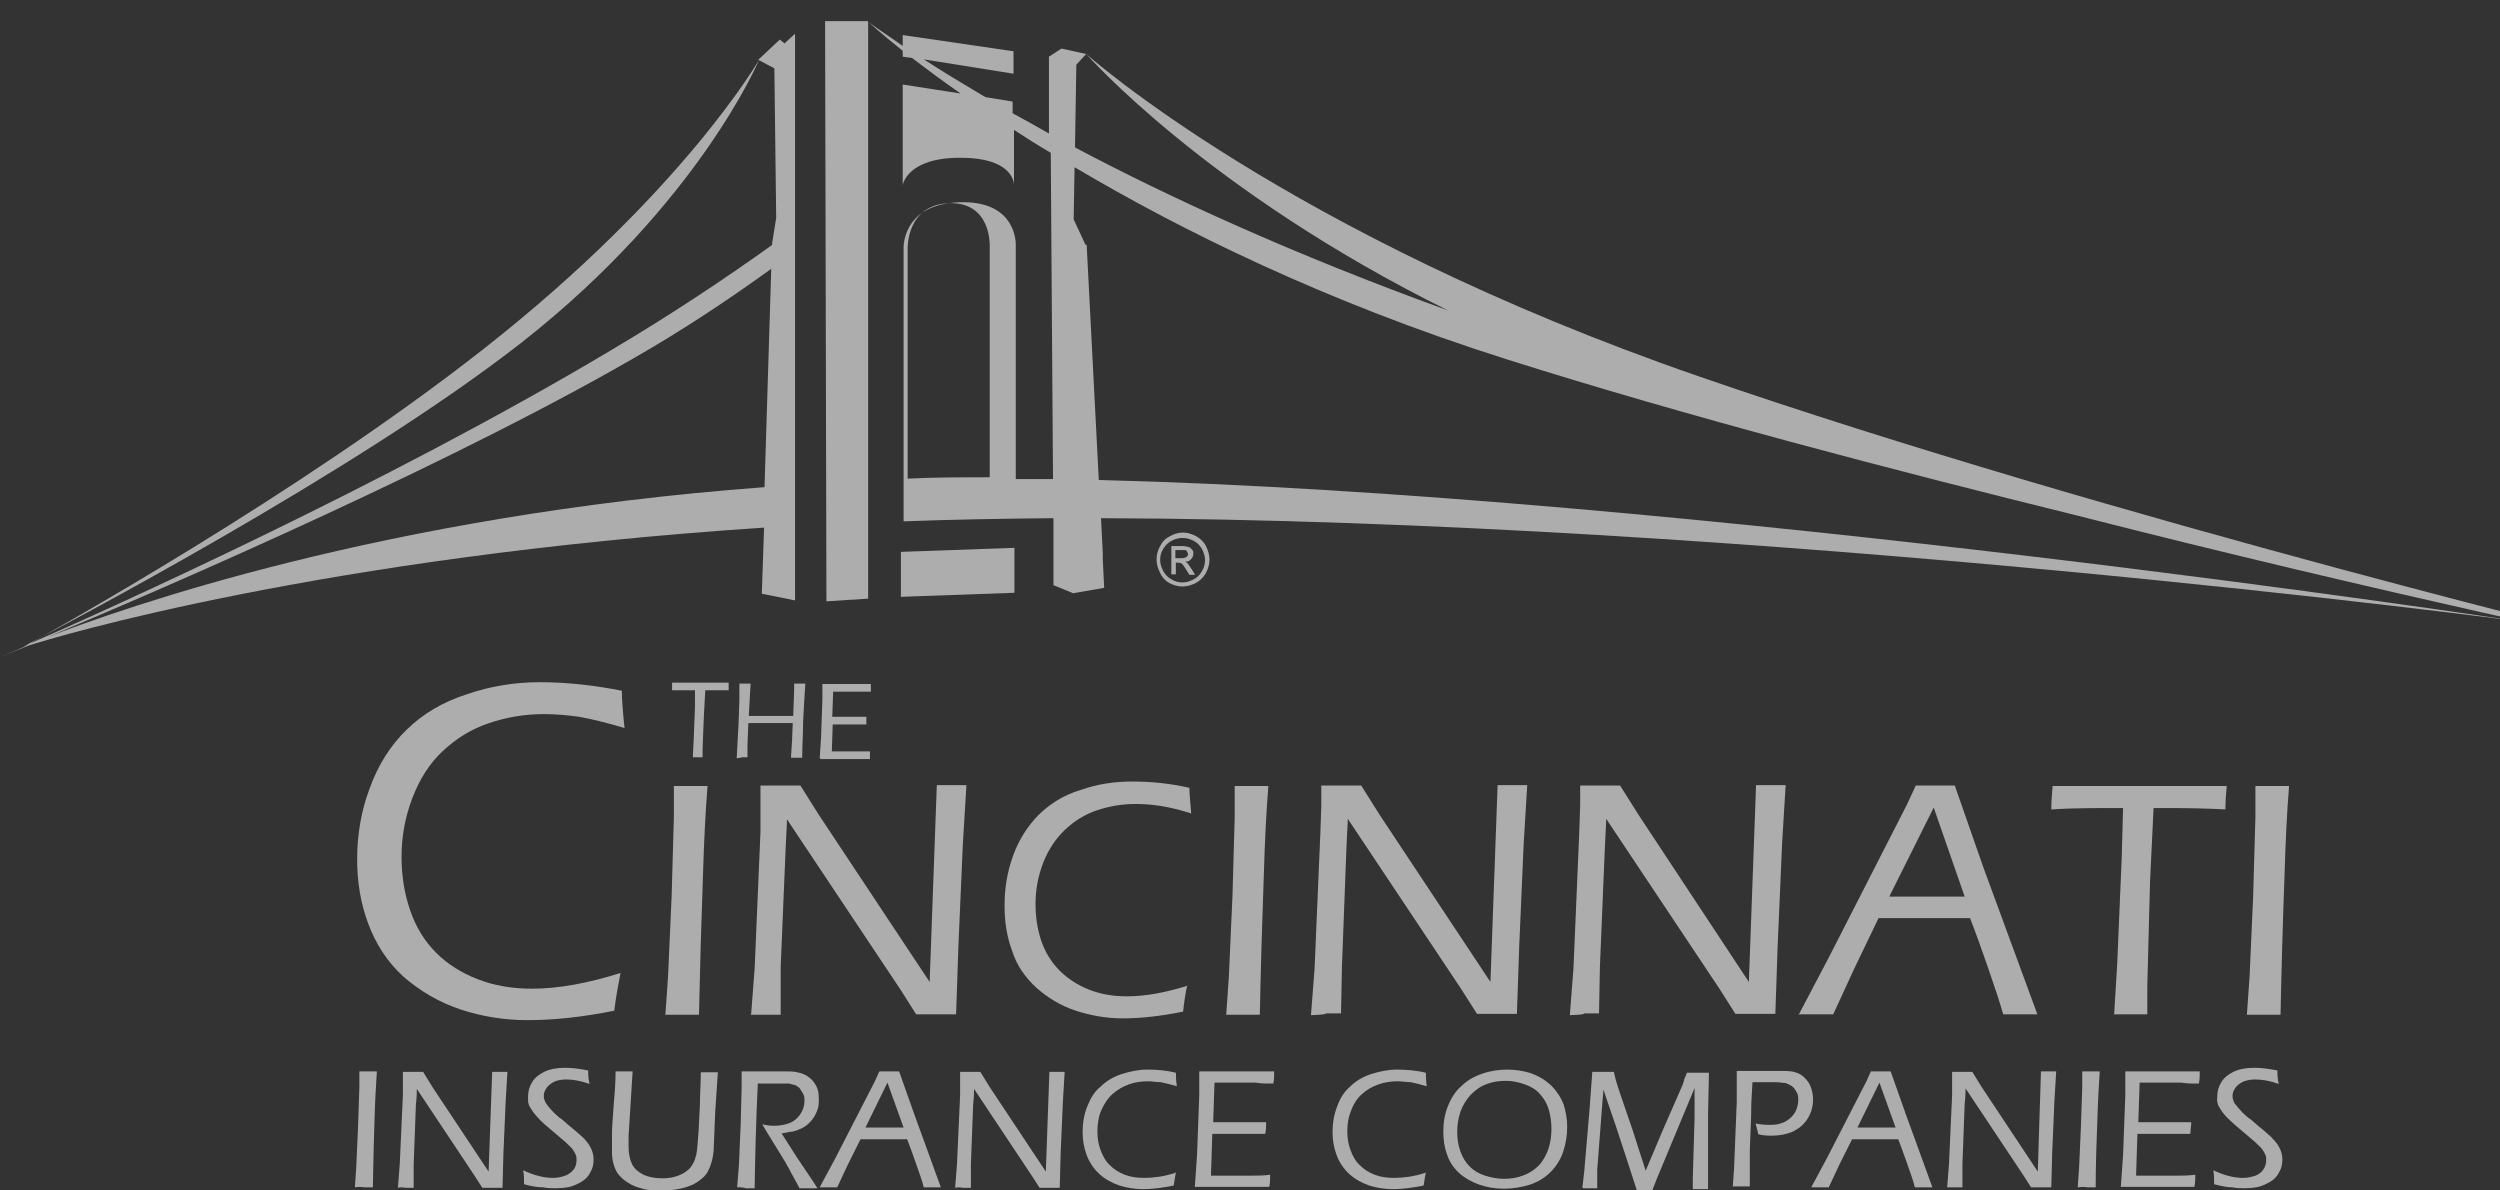 <svg width="84" height="40" viewBox="0 0 84 40" fill="none" xmlns="http://www.w3.org/2000/svg">
<rect x="0" y="0" width="84" height="40" fill="#333333" stroke="none"/>
<g clip-path="url(#clip0_117_543)">
<path d="M20.849 32.692C20.773 33.084 20.698 33.492 20.638 33.96C19.582 34.172 18.618 34.277 17.728 34.277C16.959 34.277 16.191 34.157 15.467 33.915C14.743 33.673 14.11 33.296 13.552 32.813C13.01 32.314 12.633 31.726 12.377 31.046C12.12 30.366 12 29.642 12 28.872C12 28.056 12.135 27.241 12.422 26.486C12.693 25.731 13.1 25.067 13.658 24.523C14.216 23.979 14.879 23.587 15.678 23.33C16.462 23.058 17.291 22.922 18.135 22.922C19.055 22.922 19.989 23.028 20.894 23.209C20.894 23.481 20.924 23.889 20.984 24.462C20.381 24.281 19.884 24.16 19.462 24.085C19.04 24.025 18.648 23.994 18.271 23.994C17.623 23.994 17.02 24.1 16.432 24.296C15.844 24.493 15.331 24.81 14.879 25.233C14.427 25.655 14.095 26.184 13.854 26.818C13.613 27.452 13.492 28.102 13.492 28.781C13.492 29.415 13.582 30.004 13.778 30.578C13.975 31.152 14.261 31.62 14.653 32.012C15.045 32.405 15.512 32.692 16.055 32.903C16.598 33.115 17.201 33.22 17.879 33.22C18.753 33.22 19.748 33.039 20.849 32.692Z" fill="white" fill-opacity="0.6"/>
<path d="M22.356 34.111L22.446 32.813L22.567 30.11L22.642 27.452V26.41H23.773C23.698 27.347 23.652 28.343 23.622 29.355C23.562 31.001 23.517 32.586 23.486 34.096H22.944C22.944 34.096 22.688 34.096 22.341 34.096" fill="white" fill-opacity="0.6"/>
<path d="M25.236 34.111L25.356 32.541L25.552 27.95V27.059C25.552 26.773 25.552 26.546 25.552 26.395H26.894L27.512 27.377L31.236 32.994L31.477 26.38H32.472L32.351 28.373L32.2 31.846L32.125 34.081C31.899 34.081 31.688 34.081 31.462 34.081C31.266 34.081 31.04 34.081 30.783 34.081L30.256 33.25L26.442 27.528C26.442 27.739 26.412 28.071 26.397 28.509L26.231 32.495V34.096C25.974 34.096 25.809 34.096 25.718 34.096C25.658 34.096 25.492 34.096 25.206 34.096" fill="white" fill-opacity="0.6"/>
<path d="M39.889 33.114C39.828 33.386 39.783 33.688 39.753 33.99C39.014 34.141 38.336 34.217 37.733 34.217C37.175 34.217 36.663 34.126 36.15 33.96C35.638 33.794 35.2 33.522 34.824 33.19C34.447 32.843 34.16 32.435 34.009 31.952C33.828 31.469 33.753 30.97 33.753 30.427C33.753 29.838 33.844 29.294 34.04 28.751C34.236 28.207 34.522 27.769 34.899 27.377C35.291 26.999 35.743 26.712 36.301 26.546C36.859 26.35 37.416 26.259 38.034 26.259C38.653 26.259 39.316 26.32 39.964 26.471C39.964 26.667 39.994 26.954 40.024 27.331C39.602 27.195 39.255 27.12 38.969 27.075C38.668 27.029 38.396 27.014 38.14 27.014C37.688 27.014 37.266 27.09 36.859 27.226C36.452 27.361 36.09 27.588 35.773 27.89C35.457 28.192 35.215 28.57 35.05 28.992C34.884 29.43 34.793 29.883 34.793 30.366C34.793 30.804 34.854 31.212 34.989 31.62C35.125 32.012 35.336 32.344 35.607 32.616C35.879 32.888 36.21 33.099 36.587 33.25C36.964 33.401 37.386 33.477 37.869 33.477C38.472 33.477 39.15 33.356 39.919 33.114" fill="white" fill-opacity="0.6"/>
<path d="M41.2 34.111L41.29 32.813L41.411 30.11L41.486 27.452V26.41H42.617C42.541 27.347 42.496 28.343 42.466 29.355C42.406 31.001 42.36 32.586 42.33 34.096H41.788C41.788 34.096 41.516 34.096 41.184 34.096" fill="white" fill-opacity="0.6"/>
<path d="M44.049 34.111L44.17 32.541L44.366 27.95L44.396 27.059V26.395H45.737L46.355 27.377L50.079 32.994L50.32 26.38H51.315L51.195 28.358L51.044 31.831L50.968 34.066C50.742 34.066 50.531 34.066 50.305 34.066C50.109 34.066 49.883 34.066 49.627 34.066L49.099 33.235L45.285 27.512C45.285 27.724 45.255 28.056 45.24 28.494L45.089 32.48L45.059 34.051C44.818 34.051 44.652 34.051 44.562 34.051C44.486 34.096 44.32 34.096 44.034 34.111" fill="white" fill-opacity="0.6"/>
<path d="M52.747 34.111L52.868 32.541L53.064 27.95L53.094 27.059V26.395H54.436L55.054 27.377L58.762 32.994L59.004 26.38H59.998L59.878 28.358L59.727 31.831L59.652 34.066C59.426 34.066 59.215 34.066 58.988 34.066C58.792 34.066 58.566 34.066 58.31 34.066L57.782 33.235L53.968 27.512C53.968 27.724 53.938 28.056 53.923 28.494L53.757 32.48L53.727 34.051C53.486 34.051 53.32 34.051 53.23 34.051C53.2 34.096 53.019 34.096 52.732 34.111" fill="white" fill-opacity="0.6"/>
<path d="M60.435 34.096L61.46 32.148L64.068 27.044L64.37 26.395H65.681L66.646 29.158L68.455 34.081H67.912C67.807 34.081 67.611 34.081 67.309 34.081C67.204 33.718 67.038 33.205 66.797 32.511C66.556 31.816 66.36 31.272 66.194 30.85H63.119L62.305 32.541L61.596 34.081H61.008C60.918 34.081 60.707 34.081 60.405 34.081M63.48 30.125H66.013L64.973 27.135L63.48 30.125Z" fill="white" fill-opacity="0.6"/>
<path d="M71.034 34.111L71.139 32.375L71.29 28.811L71.335 27.15C70.415 27.15 69.617 27.15 68.923 27.196C68.923 26.894 68.953 26.622 68.968 26.41H74.817C74.787 26.743 74.772 27.014 74.772 27.196C74.184 27.165 73.551 27.15 72.828 27.15H72.36L72.24 29.642L72.149 33.145V34.081H71.606C71.606 34.081 71.365 34.081 71.019 34.081" fill="white" fill-opacity="0.6"/>
<path d="M75.495 34.111L75.586 32.813L75.706 30.11L75.782 27.452V26.41H76.912C76.837 27.347 76.792 28.343 76.762 29.355C76.701 31.001 76.656 32.586 76.626 34.096H76.083C76.083 34.096 75.812 34.096 75.48 34.096" fill="white" fill-opacity="0.6"/>
<path d="M11.925 39.894L11.97 39.23L12.03 37.871L12.075 36.527V35.998H12.663C12.633 36.482 12.603 36.965 12.588 37.493C12.558 38.309 12.543 39.124 12.528 39.894H12.256C12.256 39.894 12.09 39.864 11.925 39.894Z" fill="white" fill-opacity="0.6"/>
<path d="M13.372 39.894L13.432 39.109L13.537 36.799V36.346C13.537 36.21 13.537 36.089 13.537 36.014H14.216L14.532 36.527L16.417 39.366L16.537 36.014H17.05L16.99 37.01L16.914 38.777L16.884 39.909H16.206L15.934 39.487L14.005 36.587C14.005 36.693 14.005 36.859 13.975 37.101L13.899 39.124V39.909H13.628C13.628 39.909 13.492 39.879 13.341 39.909" fill="white" fill-opacity="0.6"/>
<path d="M17.608 39.789C17.608 39.607 17.608 39.441 17.578 39.321C17.774 39.411 17.97 39.487 18.12 39.517C18.286 39.562 18.437 39.577 18.588 39.577C18.738 39.577 18.859 39.547 18.995 39.502C19.115 39.456 19.206 39.381 19.281 39.29C19.341 39.2 19.372 39.094 19.372 38.988C19.372 38.913 19.372 38.852 19.341 38.792C19.311 38.732 19.281 38.671 19.236 38.611C19.191 38.55 19.1 38.475 18.995 38.369C18.874 38.264 18.708 38.128 18.497 37.946L18.286 37.765C18.286 37.765 18.136 37.629 18.075 37.554C18.015 37.493 17.955 37.418 17.909 37.358C17.864 37.297 17.834 37.237 17.804 37.191C17.774 37.146 17.759 37.086 17.744 37.025C17.744 36.965 17.744 36.904 17.744 36.829C17.744 36.663 17.789 36.512 17.879 36.361C17.97 36.21 18.105 36.104 18.286 36.014C18.467 35.923 18.708 35.878 18.995 35.878C19.206 35.878 19.477 35.908 19.764 35.968C19.764 36.089 19.764 36.24 19.809 36.421C19.522 36.316 19.251 36.27 19.025 36.27C18.859 36.27 18.723 36.3 18.618 36.346C18.512 36.406 18.422 36.467 18.362 36.557C18.301 36.648 18.271 36.723 18.271 36.814C18.271 36.874 18.271 36.92 18.301 36.965C18.301 37.01 18.346 37.071 18.377 37.116C18.422 37.176 18.482 37.252 18.543 37.312C18.603 37.388 18.693 37.463 18.814 37.569C18.844 37.569 18.95 37.675 19.145 37.841C19.341 37.992 19.477 38.128 19.568 38.203C19.658 38.279 19.718 38.369 19.779 38.445C19.824 38.52 19.869 38.596 19.899 38.686C19.929 38.777 19.945 38.867 19.945 38.958C19.945 39.109 19.914 39.26 19.839 39.381C19.779 39.517 19.673 39.623 19.552 39.698C19.432 39.773 19.296 39.834 19.145 39.879C18.995 39.909 18.829 39.925 18.663 39.925C18.527 39.925 18.392 39.925 18.256 39.894C18.075 39.894 17.864 39.864 17.608 39.789Z" fill="white" fill-opacity="0.6"/>
<path d="M20.683 35.998H21.256L21.12 38.173V38.445V38.505C21.12 38.777 21.166 38.973 21.241 39.124C21.316 39.275 21.452 39.381 21.618 39.471C21.784 39.547 22.01 39.592 22.266 39.592C22.447 39.592 22.613 39.562 22.748 39.517C22.869 39.471 22.974 39.426 23.065 39.351C23.155 39.29 23.231 39.2 23.276 39.109C23.336 39.019 23.366 38.913 23.397 38.792C23.427 38.641 23.442 38.384 23.472 38.022L23.517 37.116C23.517 36.769 23.547 36.421 23.547 36.029H24.12L24.03 37.373L23.985 38.49C23.985 38.747 23.939 38.958 23.894 39.094C23.864 39.2 23.819 39.29 23.773 39.381C23.728 39.456 23.668 39.532 23.593 39.592C23.502 39.668 23.397 39.743 23.276 39.804C23.14 39.864 23.005 39.909 22.854 39.94C22.643 39.985 22.432 40 22.206 40C21.995 40 21.784 40 21.588 39.94C21.422 39.894 21.271 39.849 21.135 39.758C21 39.683 20.894 39.592 20.804 39.487C20.728 39.411 20.683 39.305 20.638 39.185C20.593 39.049 20.562 38.898 20.562 38.732C20.562 38.55 20.562 38.354 20.562 38.112C20.562 37.886 20.593 37.539 20.623 37.086C20.668 36.602 20.683 36.255 20.683 36.014" fill="white" fill-opacity="0.6"/>
<path d="M24.768 39.894L24.829 39.139L24.889 37.72L24.919 36.527V35.998H26.306C26.487 35.998 26.653 35.998 26.788 36.029C26.939 36.059 27.06 36.104 27.18 36.195C27.301 36.285 27.376 36.391 27.437 36.512C27.497 36.633 27.512 36.769 27.512 36.92C27.512 37.071 27.512 37.191 27.452 37.327C27.407 37.448 27.346 37.554 27.256 37.66C27.165 37.765 27.075 37.841 26.954 37.901C26.864 37.946 26.758 37.992 26.623 38.022C26.532 38.022 26.412 38.067 26.261 38.082L26.773 38.883L27.301 39.668C27.301 39.668 27.392 39.804 27.467 39.925H26.864L26.653 39.532C26.653 39.532 26.562 39.381 26.532 39.305C26.487 39.23 26.442 39.154 26.397 39.064L25.748 38.007C25.748 38.007 25.673 37.886 25.613 37.78C25.763 37.81 25.884 37.826 26.005 37.826C26.201 37.826 26.366 37.795 26.532 37.735C26.683 37.675 26.804 37.569 26.894 37.433C26.985 37.297 27.03 37.146 27.03 36.995C27.03 36.904 27.03 36.829 26.985 36.754C26.939 36.678 26.909 36.618 26.864 36.557C26.804 36.512 26.743 36.467 26.698 36.452C26.638 36.452 26.562 36.406 26.472 36.406C26.381 36.406 26.291 36.406 26.186 36.406H25.462C25.402 37.69 25.372 38.852 25.356 39.925H25.07C25.07 39.925 24.904 39.879 24.768 39.894Z" fill="white" fill-opacity="0.6"/>
<path d="M27.542 39.894L28.069 38.913L29.396 36.331L29.547 35.998H30.21L30.707 37.403L31.612 39.894H31.039C30.994 39.713 30.903 39.441 30.783 39.109C30.662 38.762 30.557 38.475 30.481 38.279H28.913L28.491 39.124L28.13 39.894H27.828C27.828 39.894 27.692 39.894 27.527 39.894M29.079 37.886H30.361L29.818 36.376L29.079 37.886Z" fill="white" fill-opacity="0.6"/>
<path d="M32.095 39.894L32.155 39.109L32.26 36.799V36.346C32.26 36.21 32.26 36.089 32.26 36.014H32.939L33.255 36.527L35.14 39.366L35.26 36.014H35.773L35.713 37.01L35.637 38.777L35.607 39.909H34.929L34.657 39.487L32.728 36.587C32.728 36.693 32.728 36.859 32.698 37.101L32.622 39.124V39.909H32.351C32.351 39.909 32.215 39.879 32.065 39.909" fill="white" fill-opacity="0.6"/>
<path d="M39.511 39.381C39.481 39.517 39.466 39.668 39.436 39.834C39.059 39.91 38.727 39.955 38.411 39.955C38.124 39.955 37.868 39.91 37.612 39.834C37.356 39.743 37.13 39.623 36.934 39.441C36.738 39.26 36.602 39.049 36.511 38.807C36.421 38.566 36.376 38.309 36.376 38.037C36.376 37.735 36.421 37.463 36.526 37.192C36.632 36.92 36.768 36.678 36.979 36.512C37.175 36.316 37.416 36.18 37.687 36.089C37.974 35.999 38.26 35.938 38.547 35.938C38.878 35.938 39.21 35.968 39.511 36.044C39.511 36.15 39.511 36.285 39.541 36.497C39.331 36.436 39.15 36.391 38.999 36.361C38.848 36.361 38.712 36.331 38.577 36.331C38.351 36.331 38.124 36.361 37.928 36.437C37.718 36.512 37.537 36.618 37.371 36.769C37.205 36.92 37.084 37.116 36.994 37.328C36.903 37.554 36.873 37.78 36.873 38.007C36.873 38.233 36.903 38.445 36.979 38.641C37.054 38.837 37.145 39.019 37.295 39.154C37.431 39.29 37.597 39.396 37.793 39.472C37.989 39.547 38.2 39.577 38.441 39.577C38.758 39.577 39.104 39.532 39.481 39.411" fill="white" fill-opacity="0.6"/>
<path d="M40.145 39.894L40.22 38.822L40.295 36.814V36.376C40.295 36.27 40.295 36.134 40.295 35.998H42.813C42.813 36.134 42.813 36.27 42.783 36.406H42.527C42.527 36.406 42.361 36.406 42.195 36.376H41.743C41.291 36.376 40.989 36.376 40.808 36.376L40.763 37.705C41.064 37.705 41.321 37.705 41.547 37.705C41.803 37.705 42.135 37.705 42.542 37.705C42.542 37.841 42.542 37.977 42.511 38.097H41.532C41.336 38.097 41.064 38.097 40.733 38.097L40.688 39.502H42.059C42.24 39.502 42.451 39.502 42.677 39.471C42.677 39.607 42.677 39.743 42.647 39.879H40.13L40.145 39.894Z" fill="white" fill-opacity="0.6"/>
<path d="M47.909 39.381C47.879 39.517 47.863 39.668 47.833 39.834C47.456 39.91 47.125 39.955 46.808 39.955C46.522 39.955 46.25 39.91 46.009 39.834C45.753 39.743 45.527 39.623 45.331 39.441C45.135 39.26 44.999 39.049 44.909 38.807C44.818 38.566 44.773 38.309 44.773 38.037C44.773 37.735 44.818 37.463 44.924 37.192C45.014 36.92 45.165 36.678 45.361 36.512C45.557 36.316 45.798 36.18 46.069 36.089C46.356 35.999 46.642 35.938 46.944 35.938C47.245 35.938 47.607 35.968 47.909 36.044C47.909 36.15 47.909 36.285 47.939 36.497C47.728 36.436 47.547 36.391 47.396 36.361C47.245 36.361 47.11 36.331 46.974 36.331C46.748 36.331 46.522 36.361 46.311 36.437C46.1 36.512 45.919 36.618 45.753 36.769C45.587 36.92 45.467 37.116 45.391 37.328C45.301 37.554 45.27 37.78 45.27 38.007C45.27 38.233 45.301 38.445 45.376 38.641C45.451 38.837 45.542 39.019 45.693 39.154C45.828 39.29 45.994 39.396 46.19 39.472C46.386 39.547 46.597 39.577 46.838 39.577C47.155 39.577 47.502 39.532 47.879 39.411" fill="white" fill-opacity="0.6"/>
<path d="M50.637 35.938C50.923 35.938 51.194 35.984 51.436 36.059C51.692 36.15 51.918 36.286 52.114 36.467C52.31 36.663 52.446 36.874 52.536 37.101C52.611 37.343 52.657 37.599 52.657 37.856C52.657 38.158 52.611 38.43 52.521 38.702C52.431 38.973 52.28 39.2 52.099 39.381C51.903 39.577 51.677 39.713 51.406 39.804C51.119 39.894 50.833 39.94 50.531 39.94C50.245 39.94 49.958 39.894 49.702 39.804C49.446 39.713 49.205 39.577 49.024 39.411C48.828 39.23 48.692 39.019 48.617 38.777C48.526 38.535 48.496 38.279 48.496 38.022C48.496 37.72 48.541 37.433 48.647 37.176C48.752 36.905 48.903 36.663 49.099 36.497C49.295 36.3 49.536 36.165 49.808 36.074C50.064 35.984 50.365 35.938 50.652 35.938M50.607 36.316C50.38 36.316 50.154 36.346 49.958 36.422C49.747 36.497 49.581 36.618 49.416 36.784C49.265 36.95 49.144 37.146 49.069 37.358C48.993 37.584 48.963 37.811 48.963 38.037C48.963 38.264 48.993 38.475 49.069 38.686C49.144 38.898 49.25 39.064 49.386 39.2C49.521 39.336 49.702 39.441 49.898 39.502C50.094 39.562 50.305 39.608 50.531 39.608C50.757 39.608 50.968 39.577 51.164 39.502C51.375 39.426 51.541 39.321 51.692 39.17C51.843 39.019 51.948 38.822 52.024 38.611C52.099 38.385 52.129 38.158 52.129 37.931C52.129 37.705 52.099 37.494 52.039 37.282C51.978 37.071 51.873 36.905 51.737 36.754C51.602 36.603 51.421 36.497 51.24 36.437C51.029 36.361 50.818 36.316 50.607 36.316Z" fill="white" fill-opacity="0.6"/>
<path d="M53.169 39.894L53.23 39.366L53.411 37.252L53.501 36.014H54.225L54.285 36.27C54.285 36.27 54.33 36.421 54.36 36.512C54.391 36.603 54.436 36.754 54.511 36.965L54.858 37.977L55.295 39.336L55.868 37.977L56.516 36.497C56.516 36.497 56.561 36.391 56.576 36.331C56.576 36.27 56.637 36.165 56.682 36.044H57.421L57.391 37.403V38.294C57.391 38.384 57.391 38.46 57.391 38.55V39.955H56.878V39.592L56.938 37.554C56.938 37.327 56.938 37.056 56.938 36.799V36.557L55.687 39.562L55.521 39.985H54.994L54.647 38.913L54.3 37.856L53.953 36.844C53.953 36.844 53.908 36.723 53.878 36.603L53.848 36.935L53.667 39.305C53.667 39.305 53.667 39.471 53.667 39.547C53.667 39.638 53.667 39.758 53.667 39.925H53.426C53.426 39.925 53.32 39.925 53.185 39.925" fill="white" fill-opacity="0.6"/>
<path d="M58.22 39.894L58.265 39.245L58.355 37.025V36.542C58.355 36.542 58.355 36.391 58.355 36.316V35.983H59.772C60.014 35.983 60.194 35.983 60.315 36.029C60.436 36.059 60.541 36.119 60.632 36.21C60.722 36.301 60.797 36.391 60.843 36.527C60.888 36.648 60.918 36.784 60.918 36.935C60.918 37.176 60.858 37.388 60.737 37.584C60.617 37.78 60.451 37.916 60.24 38.022C60.029 38.112 59.788 38.158 59.546 38.158C59.411 38.158 59.26 38.158 59.079 38.112C59.049 37.977 59.019 37.856 58.989 37.75C59.139 37.78 59.29 37.795 59.426 37.795C59.561 37.795 59.697 37.795 59.818 37.75C59.938 37.72 60.044 37.66 60.134 37.584C60.225 37.508 60.3 37.418 60.345 37.312C60.391 37.206 60.421 37.086 60.421 36.965C60.421 36.859 60.421 36.769 60.36 36.693C60.33 36.618 60.27 36.542 60.21 36.497C60.149 36.452 60.074 36.421 59.999 36.391C59.923 36.391 59.803 36.361 59.637 36.361H58.883C58.853 36.784 58.838 37.146 58.838 37.493L58.793 38.656C58.793 39.109 58.793 39.396 58.793 39.547V39.864H58.521C58.521 39.864 58.386 39.864 58.235 39.864" fill="white" fill-opacity="0.6"/>
<path d="M60.858 39.894L61.385 38.913L62.712 36.331L62.862 35.998H63.526L64.023 37.403L64.928 39.894H64.34C64.295 39.713 64.204 39.441 64.084 39.109C63.963 38.762 63.858 38.475 63.782 38.279H62.229L61.807 39.124L61.446 39.894H61.144C61.144 39.894 61.008 39.894 60.843 39.894M62.41 37.886H63.692L63.149 36.376L62.41 37.886Z" fill="white" fill-opacity="0.6"/>
<path d="M65.425 39.894L65.486 39.109L65.591 36.799V36.346C65.591 36.21 65.591 36.089 65.591 36.014H66.269L66.586 36.527L68.47 39.366L68.576 35.998H69.088L69.028 36.995L68.953 38.762L68.923 39.894H68.244L67.973 39.471L66.043 36.572C66.043 36.678 66.043 36.844 66.013 37.086L65.938 39.109V39.894H65.666C65.666 39.894 65.546 39.894 65.395 39.894" fill="white" fill-opacity="0.6"/>
<path d="M69.812 39.894L69.858 39.23L69.918 37.871L69.963 36.527V35.998H70.551C70.521 36.482 70.491 36.965 70.476 37.493C70.445 38.309 70.415 39.124 70.415 39.894H70.144C70.144 39.894 69.993 39.864 69.812 39.894Z" fill="white" fill-opacity="0.6"/>
<path d="M71.259 39.894L71.335 38.822L71.41 36.814V36.376C71.41 36.27 71.41 36.134 71.41 35.998H73.912C73.912 36.134 73.912 36.27 73.882 36.406H73.626C73.626 36.406 73.46 36.406 73.294 36.376H72.827C72.375 36.376 72.073 36.376 71.892 36.376L71.847 37.705C72.149 37.705 72.405 37.705 72.631 37.705C72.887 37.705 73.219 37.705 73.626 37.705C73.626 37.841 73.596 37.977 73.596 38.097H72.616C72.42 38.097 72.149 38.097 71.817 38.097L71.772 39.502H73.144C73.324 39.502 73.535 39.502 73.762 39.471C73.762 39.607 73.762 39.743 73.731 39.879H71.244L71.259 39.894Z" fill="white" fill-opacity="0.6"/>
<path d="M74.395 39.789C74.395 39.607 74.395 39.441 74.365 39.321C74.561 39.411 74.757 39.487 74.908 39.517C75.074 39.562 75.224 39.577 75.375 39.577C75.526 39.577 75.647 39.547 75.782 39.502C75.903 39.456 75.993 39.381 76.053 39.29C76.114 39.2 76.144 39.094 76.144 38.988C76.144 38.913 76.144 38.852 76.114 38.792C76.084 38.732 76.053 38.671 76.008 38.611C75.963 38.55 75.873 38.475 75.767 38.369C75.647 38.264 75.481 38.128 75.27 37.946L75.059 37.765C75.059 37.765 74.908 37.629 74.832 37.554C74.772 37.493 74.712 37.418 74.667 37.358C74.621 37.297 74.591 37.237 74.561 37.191C74.531 37.146 74.516 37.086 74.501 37.025C74.486 36.965 74.501 36.904 74.501 36.829C74.501 36.663 74.546 36.512 74.636 36.361C74.727 36.21 74.863 36.104 75.043 36.014C75.224 35.923 75.466 35.878 75.752 35.878C75.963 35.878 76.219 35.908 76.521 35.968C76.521 36.089 76.521 36.24 76.566 36.421C76.28 36.316 76.008 36.27 75.782 36.27C75.616 36.27 75.481 36.3 75.36 36.346C75.254 36.406 75.164 36.467 75.104 36.557C75.043 36.648 75.013 36.723 75.013 36.814C75.013 36.874 75.013 36.92 75.043 36.965C75.043 37.01 75.074 37.071 75.119 37.116C75.164 37.176 75.224 37.252 75.285 37.312C75.345 37.388 75.435 37.463 75.556 37.569C75.586 37.569 75.692 37.675 75.888 37.841C76.084 37.992 76.219 38.128 76.31 38.203C76.4 38.294 76.46 38.369 76.521 38.445C76.566 38.52 76.611 38.596 76.641 38.686C76.672 38.777 76.687 38.867 76.687 38.958C76.687 39.109 76.656 39.26 76.581 39.381C76.521 39.517 76.415 39.623 76.295 39.698C76.174 39.773 76.038 39.834 75.888 39.879C75.737 39.909 75.571 39.925 75.42 39.925C75.285 39.925 75.149 39.925 75.013 39.894C74.863 39.894 74.667 39.864 74.395 39.789Z" fill="white" fill-opacity="0.6"/>
<path d="M23.276 25.474L23.306 24.9L23.351 23.738V23.194C23.065 23.194 22.793 23.194 22.582 23.194C22.582 23.088 22.582 23.013 22.582 22.937H24.482C24.482 23.043 24.482 23.134 24.482 23.194C24.286 23.194 24.075 23.194 23.849 23.194H23.698L23.653 23.994L23.607 25.142V25.444H23.427C23.427 25.444 23.396 25.444 23.276 25.444" fill="white" fill-opacity="0.6"/>
<path d="M24.753 25.474L24.813 24.372L24.843 23.526V22.968H25.22L25.16 24.055H26.652L26.683 23.194V22.968H27.059C27.029 23.451 26.999 23.889 26.984 24.266C26.984 24.659 26.954 25.051 26.954 25.459H26.577C26.607 25.081 26.622 24.704 26.637 24.296H25.145L25.115 25.036V25.444H24.934C24.934 25.444 24.858 25.474 24.753 25.474Z" fill="white" fill-opacity="0.6"/>
<path d="M27.542 25.474L27.587 24.795L27.632 23.511V22.983H29.261C29.261 23.073 29.261 23.149 29.261 23.239H29.095C29.095 23.239 28.989 23.239 28.884 23.239H27.994L27.964 24.085H29.11C29.11 24.175 29.11 24.251 29.11 24.342H27.979L27.949 25.248H28.823C28.944 25.248 29.064 25.248 29.23 25.248C29.23 25.338 29.23 25.429 29.23 25.504H27.587L27.542 25.474Z" fill="white" fill-opacity="0.6"/>
<path d="M26.351 1.45L26.2 1.33L25.477 2.009L26.019 2.296L26.08 7.324L25.944 8.17V8.23C24.361 9.363 22.552 10.571 20.487 11.794C12.934 16.294 3.573 20.506 0.799 21.714C1.96 21.11 11.954 15.871 17.547 11.492C23.487 6.826 25.507 2.009 25.507 2.009C25.507 2.009 22.959 6.448 16.296 11.688C9.995 16.641 1.673 21.246 0.784 21.745C0.286 21.956 0 22.077 0 22.077C0 22.077 0.362 21.926 0.98 21.684C1.824 21.412 10.794 18.709 25.673 17.728L25.597 19.948L26.713 20.174V1.133L26.351 1.466V1.45ZM1.583 21.412C5.472 19.782 15.633 15.403 21.964 11.643C23.411 10.782 24.723 9.891 25.914 9.031L25.688 16.369C12.844 17.32 4.04 20.461 1.583 21.412Z" fill="white" fill-opacity="0.6"/>
<path d="M27.768 20.204L29.17 20.114V0.711H27.723L27.768 20.204Z" fill="white" fill-opacity="0.6"/>
<path d="M36.467 8.215L36.075 7.37L36.105 5.618C39.647 7.717 44.532 10.148 50.652 12.081C56.607 13.968 63.662 15.81 69.843 17.335C79.882 19.902 89.425 21.896 89.425 21.896C89.425 21.896 70.898 17.426 57.059 12.639C43.22 7.853 36.497 1.813 36.497 1.813C36.497 1.813 40.537 6.418 48.662 10.435C43.446 8.547 39.255 6.615 36.12 4.954L36.165 2.175L36.497 1.813L35.667 1.632L35.245 1.904V4.486C34.823 4.244 34.416 4.017 34.024 3.806V3.413L33.105 3.262C32.291 2.779 31.597 2.357 31.04 1.994L34.054 2.477V1.722L30.331 1.179V1.541C29.577 1.028 29.2 0.756 29.2 0.756C29.2 0.756 29.592 1.118 30.331 1.707V1.904L30.648 1.949C31.1 2.296 31.627 2.689 32.276 3.142L30.331 2.84V6.222C30.331 6.222 30.467 5.286 32.291 5.301C33.994 5.301 34.07 6.116 34.07 6.207V4.365C34.462 4.621 34.868 4.878 35.306 5.135L35.381 16.097C34.959 16.097 34.552 16.097 34.13 16.097V8.245C34.13 8.245 34.205 6.735 32.245 6.796C30.286 6.856 30.361 8.351 30.361 8.351V16.143V17.517C31.989 17.456 33.663 17.426 35.396 17.411V19.661L36.059 19.933L37.1 19.751L37.054 18.8C37.054 18.8 37.054 18.664 37.054 18.589L36.994 17.411C58.973 17.471 84.571 20.869 84.571 20.869C84.571 20.869 56.607 16.611 36.919 16.128L36.512 8.23L36.467 8.215ZM33.255 8.261V16.037C32.321 16.037 31.386 16.037 30.497 16.082V8.366C30.497 8.366 30.436 6.886 31.884 6.826C33.316 6.781 33.255 8.261 33.255 8.261Z" fill="white" fill-opacity="0.6"/>
<path d="M30.271 20.053L34.085 19.917V18.407L30.271 18.543V20.053Z" fill="white" fill-opacity="0.6"/>
<path d="M39.282 19.585C39.418 19.661 39.569 19.706 39.735 19.706C39.886 19.706 40.036 19.661 40.187 19.585C40.323 19.51 40.443 19.389 40.519 19.253C40.594 19.102 40.639 18.966 40.639 18.8C40.639 18.649 40.594 18.498 40.519 18.347C40.443 18.196 40.323 18.09 40.187 18.015C40.036 17.939 39.901 17.894 39.75 17.894C39.599 17.894 39.448 17.939 39.313 18.015C39.162 18.09 39.056 18.196 38.981 18.347C38.906 18.483 38.86 18.634 38.86 18.8C38.86 18.951 38.906 19.102 38.981 19.253C39.041 19.389 39.147 19.51 39.282 19.585ZM38.981 18.815C38.981 18.679 39.011 18.558 39.087 18.438C39.162 18.317 39.252 18.226 39.373 18.166C39.494 18.105 39.614 18.075 39.735 18.075C39.855 18.075 39.976 18.105 40.097 18.166C40.217 18.226 40.308 18.317 40.383 18.438C40.443 18.558 40.489 18.679 40.489 18.815C40.489 18.951 40.458 19.072 40.383 19.193C40.323 19.313 40.217 19.404 40.112 19.464C39.991 19.525 39.87 19.57 39.735 19.57C39.599 19.57 39.478 19.54 39.358 19.464C39.237 19.404 39.147 19.298 39.087 19.193C39.026 19.072 38.981 18.951 38.981 18.815Z" fill="white" fill-opacity="0.6"/>
<path d="M39.493 18.906H39.583C39.583 18.906 39.674 18.906 39.704 18.936C39.749 18.966 39.794 19.042 39.87 19.162L39.96 19.313H40.156L40.036 19.117C39.975 19.026 39.93 18.966 39.9 18.921C39.9 18.921 39.855 18.891 39.825 18.875C39.915 18.875 39.975 18.845 40.021 18.785C40.066 18.74 40.096 18.679 40.096 18.604C40.096 18.558 40.096 18.498 40.051 18.468C40.021 18.422 39.975 18.392 39.93 18.377C39.885 18.362 39.794 18.347 39.689 18.347H39.357V19.298H39.508V18.891L39.493 18.906ZM39.493 18.483H39.674C39.674 18.483 39.809 18.483 39.825 18.483C39.855 18.483 39.87 18.513 39.885 18.528C39.885 18.558 39.915 18.573 39.915 18.604C39.915 18.649 39.915 18.679 39.87 18.709C39.825 18.74 39.779 18.755 39.689 18.755H39.493V18.468V18.483Z" fill="white" fill-opacity="0.6"/>
</g>
<defs>
<clipPath id="clip0_117_543">
<rect width="84" height="40" fill="white"/>
</clipPath>
</defs>
</svg>
